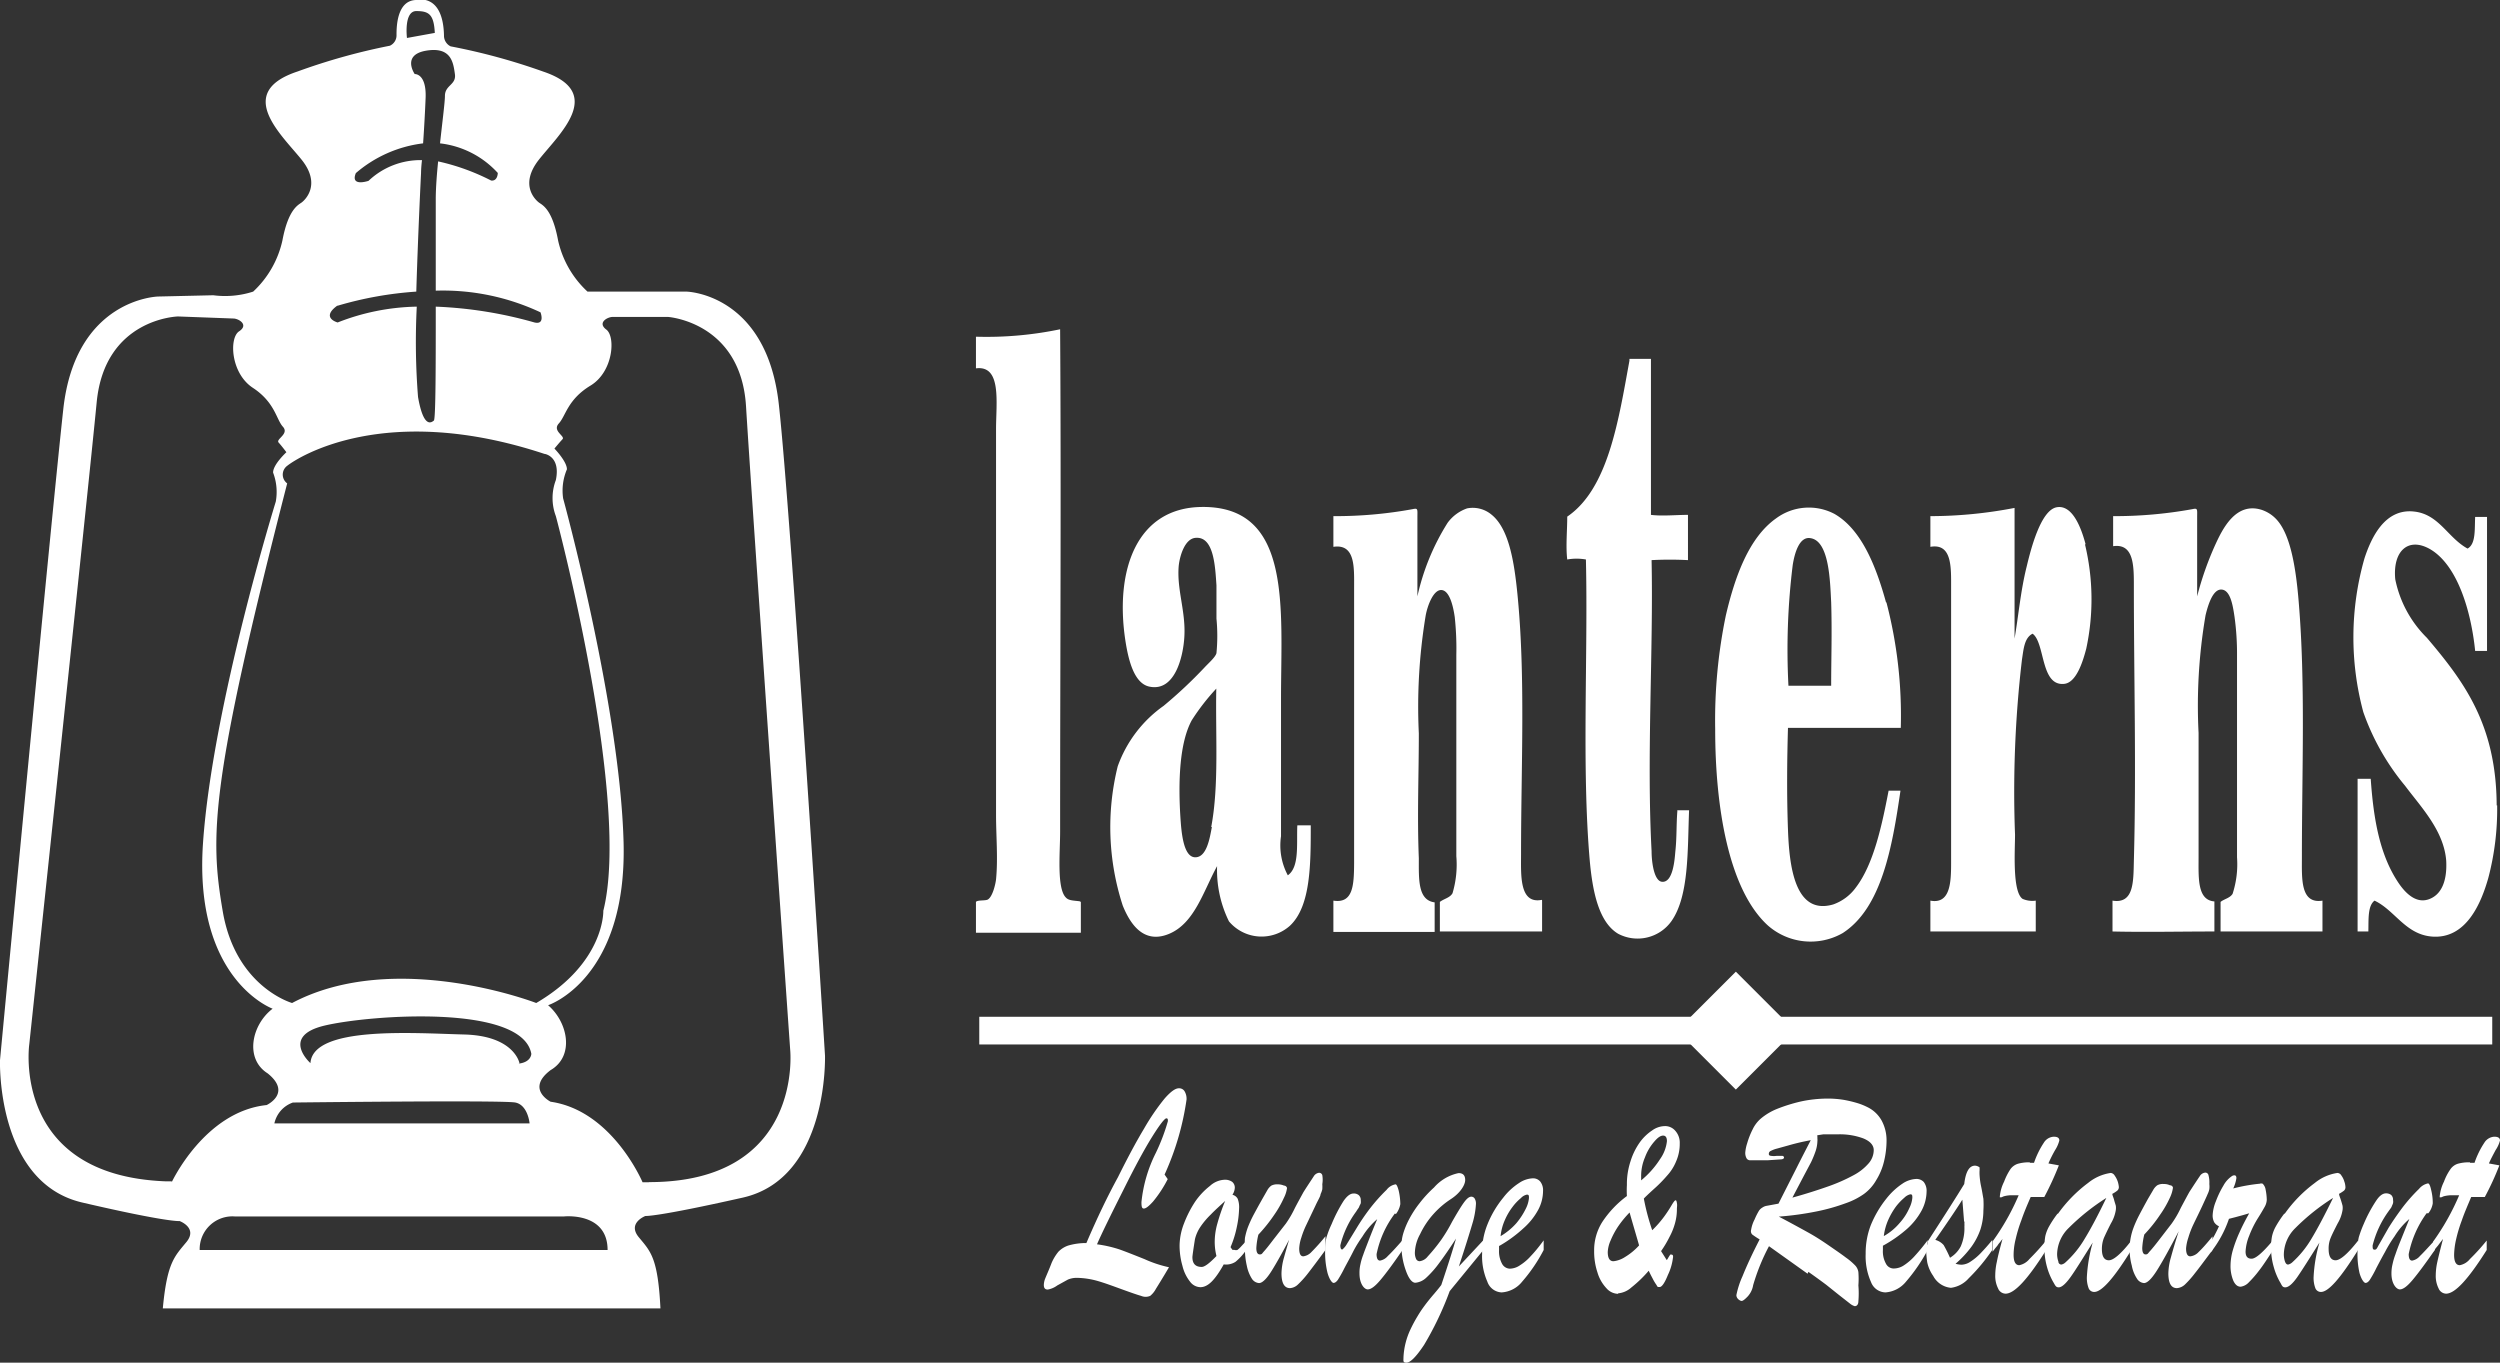 <svg xmlns="http://www.w3.org/2000/svg" viewBox="0 0 158 86.12"><rect x="0" y="0" width="158" height="86.12" fill="#333333" stroke="none"/><defs><style>.cls-1{fill:#fff;}</style></defs><title>Asset 3</title><g id="Layer_2" data-name="Layer 2"><g id="Layer_2-2" data-name="Layer 2"><path class="cls-1" d="M52.14,66.71S50,32.54,49.22,25.54s-5.83-7.11-5.83-7.11H37.13a6.25,6.25,0,0,1-1.86-3.24c-.37-2-1-2.23-1.21-2.39s-1.26-1.11,0-2.71,4.24-4.24.26-5.57a39.2,39.2,0,0,0-5.84-1.59.75.75,0,0,1-.42-.69C28-.47,26.33,0,26.33,0c-1.24,0-1.27,1.67-1.27,2.2a.72.72,0,0,1-.42.69A39.2,39.2,0,0,0,18.8,4.52c-4,1.33-1,4,.26,5.57s.22,2.55,0,2.71-.84.43-1.21,2.39A6.25,6.25,0,0,1,16,18.43a5.78,5.78,0,0,1-2.52.23L10,18.74s-5.23.11-6,7.12S0,67,0,67s-.26,7.73,5.2,9,6.15,1.17,6.15,1.17,1.17.43.43,1.33-1.22,1.28-1.49,4.19H41.74c-.16-3.23-.63-3.6-1.37-4.5s.42-1.34.42-1.34.69.07,6.15-1.16,5.2-9,5.2-9M26.31.7c.8,0,1.11.21,1.17,1.38l-1.76.32S25.51.7,26.31.7m-5,18.63a22.9,22.9,0,0,1,5-.9c.11-3.7.3-7.49.3-7.49s0-.33.06-.82a4.77,4.77,0,0,0-3.38,1.31s-1.17.4-.8-.49a8,8,0,0,1,4.25-1.88c.07-1,.13-2.14.16-2.9.05-1.53-.69-1.48-.69-1.48s-.85-1.22.74-1.48,1.7.79,1.8,1.48-.63.69-.63,1.38c0,.38-.16,1.61-.31,3a5.84,5.84,0,0,1,3.65,1.87s0,.53-.42.48a13.84,13.84,0,0,0-3.35-1.21c-.08.79-.14,1.58-.15,2.27,0,.91,0,3.33,0,5.9a14.49,14.49,0,0,1,6.62,1.37s.31.8-.38.64a26.45,26.45,0,0,0-6.24-1c0,3.56,0,7.11-.12,7.2s-.64.58-1-1.49a44,44,0,0,1-.08-5.71,14.3,14.3,0,0,0-5,1s-1.11-.29,0-1.08m13.1,9.39s1,.16.69,1.65a3.22,3.22,0,0,0,0,2.28c.27,1,4.72,18.09,3,24.94,0,0,.11,3.28-4.24,5.83,0,0-8.91-3.45-15.43,0,0,0-3.56-1-4.38-5.78s-.82-8,4.07-27.06a.69.69,0,0,1,0-1.11c.68-.54,6.19-4.09,16.27-.75m-1.59,38.5s-.32-1.73-3.5-1.81-9.55-.56-9.71,1.81c0,0-1.91-1.7.88-2.37S33,63.42,33.58,66.6c0,0,0,.53-.8.62M33.47,71H17.34a1.81,1.81,0,0,1,1.17-1.32s13.26-.16,14.06,0,.9,1.32.9,1.32M10.86,74.66l-.4,0C.68,74.28,1.85,66,1.85,66S5.6,30.75,6.11,25.43,11.25,20,11.25,20l3.5.13c.32,0,1,.39.36.81s-.53,2.65.87,3.57,1.48,2,1.9,2.46-.47.78-.27,1,.49.61.49.61-.85.78-.84,1.29a3.44,3.44,0,0,1,.17,1.83s-4,12.92-4.6,21.58,4.4,10.47,4.4,10.47c-1.32,1-1.79,3.16-.31,4.09,1.55,1.25-.07,2-.07,2-3.92.41-6,4.88-6,4.88M12.62,79a2.07,2.07,0,0,1,2.23-2.12H35.64S38.4,76.58,38.4,79ZM41,74.72h-.39s-1.91-4.53-5.81-5.09c0,0-1.59-.8,0-2,1.51-.88,1.11-3-.16-4.1,0,0,5-1.63,4.77-10.3s-3.82-21.73-3.82-21.73a3.44,3.44,0,0,1,.24-1.84c0-.5-.79-1.31-.79-1.31s.32-.39.51-.59-.67-.52-.23-1,.55-1.51,2-2.39,1.59-3.1,1-3.54.08-.8.4-.8h3.5s4.61.32,4.93,5.66,2.79,40.66,2.79,40.66.87,8.36-8.92,8.36"/><path class="cls-1" d="M119.22,38.06a28.34,28.34,0,0,1,.91,7.94H113c-.06,2.09-.08,4.27,0,6.44s.39,5.44,2.86,4.72a3,3,0,0,0,1.43-1.07c1.14-1.49,1.66-4,2.07-6.12h.75c-.52,3.57-1.19,7.41-3.65,9a4.09,4.09,0,0,1-4.73-.48c-2.49-2.27-3.33-7.51-3.33-12.39a32.67,32.67,0,0,1,.67-7.19c.58-2.49,1.47-4.94,3.18-6.15a3.48,3.48,0,0,1,3.69-.28c1.74,1,2.65,3.39,3.26,5.6M113,43.34h2.73c0-1.67.06-3.38,0-5.28-.07-1.34-.12-3.89-1.32-4.05-.71-.11-1,1-1.11,1.7a43.52,43.52,0,0,0-.27,7.63"/><path class="cls-1" d="M82,52.16h.84c0,2.46,0,5.12-1.32,6.35a2.69,2.69,0,0,1-3.85-.28,7.34,7.34,0,0,1-.75-3.49c-.87,1.59-1.43,3.63-3.06,4.29s-2.46-.71-2.9-1.79a16,16,0,0,1-.32-8.81,7.93,7.93,0,0,1,2.9-3.82,28.69,28.69,0,0,0,2.58-2.42c.26-.28.69-.65.76-.91a11.41,11.41,0,0,0,0-2.19c0-.72,0-1.46,0-2.1-.08-1.17-.16-3.05-1.27-3-.74,0-1.07,1.21-1.12,1.83-.11,1.5.46,2.84.36,4.44-.07,1.21-.58,3.45-2.18,3.14-1-.18-1.36-1.7-1.55-2.94-.67-4.46.73-8.38,4.84-8.42,5.72-.06,5,6.4,5,12.12v8.69a4,4,0,0,0,.43,2.47c.74-.52.55-1.95.6-3.14m-5.44.08c.5-2.63.26-5.81.32-8.74a0,0,0,0,0,0,0,13.92,13.92,0,0,0-1.55,2c-.78,1.43-.86,3.88-.72,6.11.06.9.17,2.52.92,2.55s.94-1.24,1.07-1.91"/><path class="cls-1" d="M68.31,57v1.95H61.68V57c.1-.13.59-.06.75-.15.31-.18.49-1,.52-1.27.13-1.33,0-2.74,0-4.1V27.13c0-1.68.37-4.06-1.27-3.85v-2A22.73,22.73,0,0,0,67,20.81H67c.07,10.23,0,21.19,0,31.75,0,1.32-.22,3.57.36,4.16.18.2.47.19.87.24"/><path class="cls-1" d="M106,51.21h.75c-.1,2.55,0,5.41-1.11,7a2.63,2.63,0,0,1-3.38.8c-1.21-.73-1.61-2.63-1.79-4.65-.51-5.89-.1-12.92-.24-19a3.34,3.34,0,0,0-1.18,0c-.1-.82,0-1.82,0-2.71,2.59-1.76,3.24-6.08,3.93-9.85,0-.05,0-.11,0-.12h1.36v9.86c.7.09,1.57,0,2.34,0V35.4a21.77,21.77,0,0,0-2.3,0c.12,5.71-.32,12.39,0,18.39,0,.71.16,1.91.67,1.94.69.05.79-1.43.83-1.9.1-.9.06-1.74.13-2.58"/><path class="cls-1" d="M131.77,34.4a14.83,14.83,0,0,1,.08,6.6c-.23.88-.64,2.14-1.39,2.22-1.51.16-1.2-2.59-2-3.17-.53.26-.57,1-.67,1.62a71.48,71.48,0,0,0-.44,11.08c0,1-.18,3.61.48,4.06a1.55,1.55,0,0,0,.83.11c0,.66,0,1.53,0,1.95H122V56.92c1.23.23,1.31-1.08,1.31-2.34V40c0-.87,0-1.93,0-2.9,0-1.25.06-2.78-1.31-2.54V32.62a28.06,28.06,0,0,0,5.32-.52v8.26c.25-1.45.38-3,.76-4.53.24-1,.87-3.58,1.9-3.77s1.58,1.4,1.83,2.34"/><path class="cls-1" d="M146.78,56.92v1.95h-6.44V57c.24-.19.59-.24.76-.51a6.06,6.06,0,0,0,.28-2.31V41.39a17,17,0,0,0-.16-2.42c-.11-.75-.27-1.69-.83-1.71s-.86,1.05-1,1.63a33.88,33.88,0,0,0-.44,7.43v7.87c0,1.29-.09,2.7,1,2.78v1.9c-2.14,0-4.37.05-6.44,0V56.92c1.35.22,1.32-1.18,1.35-2.5.16-5.75,0-11.64,0-17.39,0-1.28,0-2.7-1.31-2.51v-1.9a27.44,27.44,0,0,0,5-.44c.36-.08.31,0,.31.51,0,1.54,0,3.61,0,5A19.86,19.86,0,0,1,140,34.44c.46-1,1.29-2.73,2.93-2.22a2.25,2.25,0,0,1,1,.67c.86,1,1.18,3.1,1.35,5.17.43,5.18.2,10.55.2,16.09,0,1.37-.11,3,1.31,2.77"/><path class="cls-1" d="M157.82,50.89a17,17,0,0,1-.56,4.6c-.44,1.55-1.38,3.88-3.57,3.7-1.67-.14-2.33-1.66-3.62-2.27-.44.34-.37,1.19-.39,1.95H149V49.22h.83c.18,2.62.59,4.88,1.79,6.63.34.49,1,1.26,1.83,1s1.22-1.14,1.15-2.46C154.45,52.49,153,51,152,49.66A15.08,15.08,0,0,1,149.36,45a18.15,18.15,0,0,1,.08-9.73c.42-1.27,1.27-3.15,3.13-2.94,1.58.17,2.12,1.65,3.38,2.34.53-.29.44-1.2.48-2h.75v8.47h-.75c-.26-2.57-1.14-5.45-2.86-6.44-1.36-.77-2.36.11-2.19,1.91a7.19,7.19,0,0,0,2,3.7c2.35,2.77,4.39,5.49,4.41,10.6"/><path class="cls-1" d="M97.46,56.92v1.95H91V57c.26-.2.64-.26.8-.55a6.36,6.36,0,0,0,.24-2.34V41.39A18.65,18.65,0,0,0,91.94,39c-.1-.7-.33-1.68-.84-1.71s-.89,1-1,1.63a35.28,35.28,0,0,0-.43,7.43c0,2.67-.11,5.18,0,7.9,0,1.32-.07,2.64,1,2.78v1.87h-6.4V56.92c1.26.2,1.3-1,1.31-2.38,0-4.81,0-9.68,0-14.49,0-.88,0-1.94,0-2.91,0-1.26.09-2.79-1.31-2.58V32.62a27.07,27.07,0,0,0,5-.44c.36-.08.31,0,.31.51,0,1.54,0,3.61,0,5a14.62,14.62,0,0,1,1.91-4.65,2.57,2.57,0,0,1,1.23-.91,1.85,1.85,0,0,1,1.55.4c1.1.89,1.43,3,1.63,5,.52,5.23.23,10.8.23,16.45,0,1.32-.12,3.18,1.32,2.89"/><path class="cls-1" d="M114.24,80.5l-2.44-1.74a12.93,12.93,0,0,0-1,2.46,1.39,1.39,0,0,1-.34.71c-.18.19-.31.29-.39.29s-.33-.13-.33-.37a5.44,5.44,0,0,1,.39-1.2c.26-.65.62-1.43,1.08-2.32a5.25,5.25,0,0,1-.47-.31.3.3,0,0,1-.07-.29,2.14,2.14,0,0,1,.22-.66,4.29,4.29,0,0,1,.27-.54.63.63,0,0,1,.22-.21.66.66,0,0,1,.26-.11l.76-.14,1.11-2.19c.39-.78.71-1.39.93-1.82a14.17,14.17,0,0,0-1.41.33l-.72.2a1.79,1.79,0,0,0-.4.15.19.19,0,0,0-.12.17c0,.07,0,.12.14.14a1.23,1.23,0,0,0,.36,0l.34,0c.08,0,.12.06.12.11s-.06.1-.16.11l-.89.06-.69,0-.4,0a.26.26,0,0,1-.23-.13.72.72,0,0,1-.08-.35,2.58,2.58,0,0,1,.12-.59,5,5,0,0,1,.35-.89,2.07,2.07,0,0,1,.52-.68,3.79,3.79,0,0,1,1-.6,10.32,10.32,0,0,1,1.54-.48,8.16,8.16,0,0,1,1.69-.18,6.27,6.27,0,0,1,1,.08,7.63,7.63,0,0,1,.88.21,4,4,0,0,1,.62.25,2.05,2.05,0,0,1,.9.85,2.62,2.62,0,0,1,.31,1.27,5.66,5.66,0,0,1-.16,1.31,4,4,0,0,1-.49,1.18,2.78,2.78,0,0,1-.78.88,4.56,4.56,0,0,1-1.14.58,12.34,12.34,0,0,1-1.84.52,19.34,19.34,0,0,1-2.4.33c.65.34,1.27.68,1.85,1s1.06.65,1.45.92.71.49.93.66a4,4,0,0,1,.61.52.78.78,0,0,1,.19.41,5.7,5.7,0,0,1,0,.84,6,6,0,0,1,0,1c0,.22-.11.31-.23.31a.86.86,0,0,1-.31-.17l-.69-.54-.8-.64c-.24-.18-.62-.46-1.13-.82m.57-8.53v.12a.71.71,0,0,1,0,.16,2.19,2.19,0,0,1-.11.61,6.65,6.65,0,0,1-.29.71l-.53,1-.65,1.24c.9-.25,1.67-.5,2.32-.73a10.93,10.93,0,0,0,1.57-.7,3.29,3.29,0,0,0,.94-.75,1.29,1.29,0,0,0,.31-.82c0-.31-.22-.56-.65-.74a4.28,4.28,0,0,0-1.61-.26h-.41l-.52,0-.38.06"/><path class="cls-1" d="M119,78.73V79a1.59,1.59,0,0,0,.19.86.55.55,0,0,0,.49.31,1.19,1.19,0,0,0,.66-.21,3.47,3.47,0,0,0,.67-.58,12.51,12.51,0,0,0,.82-1V79a11,11,0,0,1-1.37,2,1.84,1.84,0,0,1-1.3.68,1,1,0,0,1-.91-.65,4,4,0,0,1-.34-1.79,4.93,4.93,0,0,1,.32-1.8,6.76,6.76,0,0,1,1-1.7,4.4,4.4,0,0,1,1-.93,1.68,1.68,0,0,1,.86-.3.63.63,0,0,1,.49.19.91.91,0,0,1,.18.61,2.64,2.64,0,0,1-.31,1.19,4.34,4.34,0,0,1-.93,1.17A8.42,8.42,0,0,1,119,78.73m.06-.61a3.66,3.66,0,0,0,1-.83,3.49,3.49,0,0,0,.61-.94,1.79,1.79,0,0,0,.19-.65c0-.15,0-.22-.13-.22a.8.8,0,0,0-.38.22,3.62,3.62,0,0,0-.53.56,4.65,4.65,0,0,0-.48.83,3.63,3.63,0,0,0-.28,1"/><path class="cls-1" d="M121.85,78.66v-.23c1.11-1.71,1.87-2.91,2.29-3.6.09-.78.32-1.16.68-1.16a.5.5,0,0,1,.29.11l0,.18a2.45,2.45,0,0,0,0,.32,4.56,4.56,0,0,0,.09.67c.07.32.11.6.15.81a5.66,5.66,0,0,1,0,.75,4,4,0,0,1-.19,1.2,4.22,4.22,0,0,1-.57,1.09,6.47,6.47,0,0,1-1,1.07,1.62,1.62,0,0,0,.37.06,1.07,1.07,0,0,0,.57-.19,3.61,3.61,0,0,0,.63-.52c.21-.22.47-.5.75-.85V79a11.76,11.76,0,0,1-1.49,1.79,1.8,1.8,0,0,1-1.12.6,1.41,1.41,0,0,1-1.12-.75,2.34,2.34,0,0,1-.38-.87,6.7,6.7,0,0,1-.07-1.12m2.4-1.45-.11-1.38c-.27.44-.84,1.29-1.71,2.54a1.08,1.08,0,0,1,.53.33,8.11,8.11,0,0,1,.4.8,1.82,1.82,0,0,0,.68-.72,2.84,2.84,0,0,0,.23-1.25.91.91,0,0,0,0-.17.76.76,0,0,0,0-.15"/><path class="cls-1" d="M128.27,73.49h.28a5.51,5.51,0,0,1,.62-1.27.78.78,0,0,1,.63-.38c.24,0,.35.08.35.24a2.09,2.09,0,0,1-.27.61,8.1,8.1,0,0,0-.42.84l.39.07.27.05a19.11,19.11,0,0,1-.92,2l-.31,0-.25,0-.3,0c-.24.55-.43,1-.59,1.47a9.13,9.13,0,0,0-.36,1.19,4.19,4.19,0,0,0-.13,1c0,.43.12.65.36.65a1.11,1.11,0,0,0,.64-.39,14.86,14.86,0,0,0,1.06-1.17V79c-1.16,1.84-2,2.76-2.57,2.76a.52.52,0,0,1-.47-.33,1.76,1.76,0,0,1-.18-.85,4,4,0,0,1,.1-.83c.06-.32.18-.81.36-1.45l-.17.22a1.3,1.3,0,0,0-.15.2l-.15.18-.16.21v-.65a15,15,0,0,0,1.65-2.92l-.19,0h-.19a1.89,1.89,0,0,0-.57.07l-.14.06-.1,0s0,0,0-.06a2.6,2.6,0,0,1,.27-.93,3.77,3.77,0,0,1,.4-.79.93.93,0,0,1,.47-.34,2.57,2.57,0,0,1,.77-.09"/><path class="cls-1" d="M130.07,76.7a8.77,8.77,0,0,1,1.9-1.94,2.93,2.93,0,0,1,1.43-.63.33.33,0,0,1,.25.17,1.43,1.43,0,0,1,.19.37,1.63,1.63,0,0,1,.07.33.29.29,0,0,1-.1.25,1.86,1.86,0,0,1-.31.2c0,.1.07.22.11.38s.09.29.11.38a.92.92,0,0,1,0,.26,2.37,2.37,0,0,1-.31.85c-.21.41-.35.71-.44.91a1.89,1.89,0,0,0-.13.72c0,.46.15.7.44.7s.78-.41,1.42-1.24V79c-1.09,1.77-1.87,2.65-2.34,2.65a.37.37,0,0,1-.36-.24,1.85,1.85,0,0,1-.11-.71,9.79,9.79,0,0,1,.37-2.17c-.63,1-1.09,1.75-1.4,2.18s-.56.65-.75.65-.22-.13-.36-.36a4.15,4.15,0,0,1-.38-.93,4.32,4.32,0,0,1-.16-1.19,4,4,0,0,1,.05-.74,2.29,2.29,0,0,1,.23-.61,6.94,6.94,0,0,1,.54-.82m3.09-1a13.88,13.88,0,0,0-2.39,1.91,2.38,2.38,0,0,0-.72,1.61,1.41,1.41,0,0,0,.08.5c0,.13.11.19.19.19a.52.52,0,0,0,.25-.13,6.31,6.31,0,0,0,1.24-1.53q.57-.93,1.35-2.55"/><path class="cls-1" d="M137.73,77.75c-.63,1.21-1.11,2.07-1.43,2.57s-.59.77-.8.77a.58.58,0,0,1-.45-.29,2.25,2.25,0,0,1-.32-.81,3.91,3.91,0,0,1,.12-2.43,7.4,7.4,0,0,1,.36-.79q.22-.42.54-1l.33-.56a.9.9,0,0,1,.26-.3.72.72,0,0,1,.41-.08.85.85,0,0,1,.39.08c.13,0,.19.1.19.16a2.14,2.14,0,0,1-.19.62,6.56,6.56,0,0,1-.62,1.08,9.16,9.16,0,0,1-1,1.25,4.51,4.51,0,0,0-.13.85c0,.27.07.41.21.41s.15-.07.27-.2.32-.37.61-.75l.77-1a6.27,6.27,0,0,0,.58-1c.23-.43.4-.75.54-1q.48-.74.66-1a.45.45,0,0,1,.33-.22.2.2,0,0,1,.21.14,1.73,1.73,0,0,1,.06.58,1.39,1.39,0,0,1,0,.32,1.21,1.21,0,0,1-.11.32c-.05.13-.16.36-.32.71s-.36.75-.59,1.23a5.6,5.6,0,0,0-.31.82,2.73,2.73,0,0,0-.14.67c0,.34.09.5.27.5a.83.83,0,0,0,.51-.26c.19-.18.49-.5.89-1V79c-.5.67-.87,1.17-1.12,1.48a6.1,6.1,0,0,1-.62.7.83.83,0,0,1-.51.23c-.36,0-.54-.31-.54-.94a3.92,3.92,0,0,1,.16-1c.11-.4.28-1,.53-1.76"/><path class="cls-1" d="M139.71,79.12V78.5a9.34,9.34,0,0,0,.53-1,.69.69,0,0,1-.3-.25.9.9,0,0,1-.1-.46,2.65,2.65,0,0,1,.2-.86,5.83,5.83,0,0,1,.48-1,1.69,1.69,0,0,1,.51-.58.29.29,0,0,1,.18-.07c.09,0,.13.06.13.18a2.31,2.31,0,0,1-.2.65,10.94,10.94,0,0,1,1.68-.3.26.26,0,0,1,.18,0,.67.67,0,0,1,.19.39,3.47,3.47,0,0,1,.07.63,1,1,0,0,1-.12.42c-.09.16-.22.39-.41.69a6.28,6.28,0,0,0-.58,1.16,3,3,0,0,0-.23,1c0,.3.12.45.38.45s.71-.39,1.36-1.17V79c-.35.54-.65,1-.88,1.29a6.75,6.75,0,0,1-.65.75.87.87,0,0,1-.52.28c-.19,0-.34-.12-.46-.37a2.42,2.42,0,0,1-.18-1,3.68,3.68,0,0,1,.14-.92,8.41,8.41,0,0,1,.42-1.13c.18-.41.39-.81.62-1.22l-.41.12-.48.13-.39.1a7.11,7.11,0,0,1-1.16,2.13"/><path class="cls-1" d="M144.4,76.7a8.56,8.56,0,0,1,1.9-1.94,2.93,2.93,0,0,1,1.43-.63.31.31,0,0,1,.25.17,1.16,1.16,0,0,1,.18.37,1.13,1.13,0,0,1,.07.33.29.29,0,0,1-.09.25,2.43,2.43,0,0,1-.31.2c0,.1.06.22.11.38s.09.29.11.38a.92.92,0,0,1,0,.26,2.37,2.37,0,0,1-.31.85c-.21.41-.36.71-.44.91a1.72,1.72,0,0,0-.13.72c0,.46.15.7.44.7s.77-.41,1.42-1.24V79c-1.1,1.77-1.87,2.65-2.34,2.65a.37.37,0,0,1-.36-.24,1.85,1.85,0,0,1-.11-.71,9.23,9.23,0,0,1,.37-2.17c-.63,1-1.1,1.75-1.4,2.18s-.56.65-.76.65-.21-.13-.35-.36a4.15,4.15,0,0,1-.38-.93,4.33,4.33,0,0,1-.17-1.19,3.88,3.88,0,0,1,.06-.74,2.29,2.29,0,0,1,.23-.61,6.94,6.94,0,0,1,.54-.82m3.09-1a13.49,13.49,0,0,0-2.39,1.91,2.38,2.38,0,0,0-.72,1.61,1.43,1.43,0,0,0,.07.5c.05.13.11.19.2.19a.57.57,0,0,0,.25-.13,6.31,6.31,0,0,0,1.24-1.53q.56-.93,1.35-2.55"/><path class="cls-1" d="M153.36,76.68a6.52,6.52,0,0,0-1.13,2.58c0,.27.07.41.22.41a.84.84,0,0,0,.49-.29c.2-.19.52-.54.94-1V79c-.61.88-1.08,1.51-1.41,1.9s-.59.59-.8.59-.53-.34-.53-1a2.46,2.46,0,0,1,.07-.6,4.12,4.12,0,0,1,.18-.61c.07-.21.18-.51.34-.9l.54-1.34a4.67,4.67,0,0,0-.93,1.09,8.45,8.45,0,0,0-.61,1c-.17.3-.35.64-.54,1a7.13,7.13,0,0,1-.42.76c-.09.13-.18.19-.27.19s-.26-.21-.38-.63A5.4,5.4,0,0,1,149,79a3,3,0,0,1,.08-.82,7.45,7.45,0,0,1,.31-.83,9,9,0,0,1,.78-1.46c.21-.32.42-.47.62-.47a.52.52,0,0,1,.33.1.41.41,0,0,1,.12.32.51.51,0,0,1,0,.2,1.08,1.08,0,0,1-.08.19c0,.06-.1.17-.21.33a6.26,6.26,0,0,0-1,2.15c0,.18,0,.27.13.27s.15-.12.3-.37l.57-1q.36-.58.84-1.23a10.41,10.41,0,0,1,1.09-1.24,1,1,0,0,1,.57-.35c.07,0,.14.14.2.42a3.33,3.33,0,0,1,.1.84,1.31,1.31,0,0,1-.28.63"/><path class="cls-1" d="M156.11,73.49h.28a5.51,5.51,0,0,1,.62-1.27.79.79,0,0,1,.63-.38q.36,0,.36.24a2,2,0,0,1-.28.61c-.18.34-.33.62-.42.84l.39.07.27.05a17.32,17.32,0,0,1-.92,2l-.31,0-.25,0-.3,0c-.23.55-.43,1-.59,1.47a9.13,9.13,0,0,0-.36,1.19,4.75,4.75,0,0,0-.13,1c0,.43.12.65.36.65a1.08,1.08,0,0,0,.64-.39,13.1,13.1,0,0,0,1.06-1.17V79c-1.16,1.84-2,2.76-2.57,2.76a.53.53,0,0,1-.47-.33,1.76,1.76,0,0,1-.18-.85,4,4,0,0,1,.1-.83c.07-.32.19-.81.36-1.45l-.17.22-.15.2-.15.18-.15.21v-.65a15.06,15.06,0,0,0,1.64-2.92l-.18,0H155a2,2,0,0,0-.57.07l-.14.06-.1,0s0,0,0-.06a2.6,2.6,0,0,1,.27-.93,3.3,3.3,0,0,1,.41-.79.9.9,0,0,1,.46-.34,2.57,2.57,0,0,1,.77-.09"/><rect class="cls-1" x="61.89" y="64.26" width="95.62" height="1.75"/><rect class="cls-1" x="107.07" y="62.5" width="5.27" height="5.27" transform="translate(-13.93 96.63) rotate(-44.99)"/><path class="cls-1" d="M73.6,74.23l.2.29a7.62,7.62,0,0,1-.92,1.41c-.27.3-.46.45-.59.45s-.15-.14-.15-.41a8.9,8.9,0,0,1,.91-3.11,12.47,12.47,0,0,0,.76-2c0-.12,0-.18-.1-.18s-.42.4-.91,1.19S71.72,73.75,71,75.2c-.81,1.61-1.37,2.75-1.67,3.44a7.87,7.87,0,0,1,1.41.32c.37.13.9.34,1.6.62a7.58,7.58,0,0,0,1.54.51c-.4.68-.68,1.13-.83,1.37a1.4,1.4,0,0,1-.36.44.72.72,0,0,1-.57,0c-.25-.07-.65-.21-1.2-.41s-1.06-.39-1.54-.53a5.1,5.1,0,0,0-1.31-.2,1.43,1.43,0,0,0-.58.11l-.67.37a1.43,1.43,0,0,1-.6.26c-.17,0-.25-.09-.25-.29a1.18,1.18,0,0,1,.08-.39c.14-.34.28-.65.41-1a3,3,0,0,1,.43-.71,1.54,1.54,0,0,1,.65-.4,4.09,4.09,0,0,1,1.12-.15q1-2.34,2-4.17c.6-1.21,1.15-2.24,1.65-3.07a14,14,0,0,1,1.3-1.9c.38-.43.67-.64.89-.64a.4.4,0,0,1,.36.18.93.93,0,0,1,.13.53,17.31,17.31,0,0,1-1.36,4.68"/><path class="cls-1" d="M78.76,78.38V79a3.54,3.54,0,0,1-.68.75,1.11,1.11,0,0,1-.74.16c-.56,1-1,1.44-1.48,1.44a.84.84,0,0,1-.65-.35,2.56,2.56,0,0,1-.48-1,4.62,4.62,0,0,1-.18-1.34,4,4,0,0,1,.28-1.34,7.08,7.08,0,0,1,.7-1.37,4.44,4.44,0,0,1,.94-1,1.46,1.46,0,0,1,.92-.39.78.78,0,0,1,.48.13.47.47,0,0,1,.17.38.89.89,0,0,1-.15.44.51.51,0,0,1,.33.25,1.48,1.48,0,0,1,.09.63,6.23,6.23,0,0,1-.14,1.14,6.47,6.47,0,0,1-.4,1.29l.12.17H78A.37.37,0,0,0,78.2,79a1.54,1.54,0,0,0,.19-.17l.37-.4M77.43,75.9c-.35.32-.66.6-.91.86a5,5,0,0,0-.65.77,2.4,2.4,0,0,0-.35.79c-.11.7-.16,1.07-.16,1.13,0,.42.2.62.59.62q.27,0,.93-.69a3.74,3.74,0,0,1-.11-.85,4.26,4.26,0,0,1,.17-1.21,12.15,12.15,0,0,1,.49-1.42"/><path class="cls-1" d="M81.78,77.76c-.62,1.21-1.1,2.06-1.42,2.57s-.59.76-.79.76a.59.59,0,0,1-.46-.29,2.39,2.39,0,0,1-.31-.8,4.7,4.7,0,0,1-.12-1.08,4.5,4.5,0,0,1,0-.68,4.13,4.13,0,0,1,.18-.66,7.59,7.59,0,0,1,.36-.79c.15-.28.33-.61.55-1l.32-.56a.9.9,0,0,1,.26-.3.82.82,0,0,1,.41-.08,1,1,0,0,1,.39.08c.12,0,.19.11.19.16a2,2,0,0,1-.2.62,6.7,6.7,0,0,1-.61,1.07,10,10,0,0,1-1,1.25,4.51,4.51,0,0,0-.13.85c0,.27.08.4.22.4s.14-.06.26-.19.32-.38.6-.75l.78-1a6.59,6.59,0,0,0,.58-1c.22-.42.4-.74.54-1,.31-.49.53-.81.65-1a.46.46,0,0,1,.33-.22.21.21,0,0,1,.21.15,1.79,1.79,0,0,1,0,.57,2.58,2.58,0,0,1,0,.32,1.47,1.47,0,0,1-.11.31c0,.13-.16.37-.32.72l-.58,1.22a5.6,5.6,0,0,0-.32.82,2.52,2.52,0,0,0-.13.67c0,.33.08.5.26.5a.85.85,0,0,0,.51-.27,12,12,0,0,0,.89-1V79c-.5.68-.87,1.17-1.11,1.48a6,6,0,0,1-.63.7.8.8,0,0,1-.5.23c-.36,0-.54-.32-.54-.94a3.92,3.92,0,0,1,.16-1c.11-.4.28-1,.52-1.75"/><path class="cls-1" d="M88.16,76.69A6.34,6.34,0,0,0,87,79.26c0,.27.07.41.22.41a.84.84,0,0,0,.49-.29q.3-.28.93-1V79c-.6.88-1.07,1.51-1.4,1.9s-.59.59-.8.59-.52-.34-.52-1a2.32,2.32,0,0,1,.06-.59,3.8,3.8,0,0,1,.18-.61c.07-.21.19-.51.34-.9s.33-.84.54-1.34a4.67,4.67,0,0,0-.93,1.09c-.24.34-.44.66-.61,1s-.34.64-.53,1a7.8,7.8,0,0,1-.42.75c-.09.12-.18.19-.27.19s-.26-.21-.38-.63A5.3,5.3,0,0,1,83.75,79a3,3,0,0,1,.09-.82,6.18,6.18,0,0,1,.32-.82,9.45,9.45,0,0,1,.76-1.47c.22-.31.42-.46.62-.46a.48.48,0,0,1,.33.1.41.41,0,0,1,.13.32.79.79,0,0,1,0,.2,1.5,1.5,0,0,1-.09.18c0,.07-.1.17-.2.34a6,6,0,0,0-1,2.13q0,.27.12.27s.16-.11.3-.36l.58-.95a14,14,0,0,1,.83-1.23,11.18,11.18,0,0,1,1.09-1.23.91.91,0,0,1,.57-.35c.06,0,.13.14.2.41a4,4,0,0,1,.1.84,1.42,1.42,0,0,1-.28.63"/><path class="cls-1" d="M93.75,79,91.62,81.6A20.16,20.16,0,0,1,90,85c-.5.75-.87,1.12-1.11,1.12s-.19-.11-.19-.34A4.63,4.63,0,0,1,89.15,84a8.83,8.83,0,0,1,.43-.8,7.49,7.49,0,0,1,.46-.69c.14-.19.33-.43.57-.71s.4-.48.48-.59c.43-1.28.74-2.26.93-2.93-.4.62-.76,1.14-1.06,1.54a6.24,6.24,0,0,1-.82.93,1.15,1.15,0,0,1-.69.32c-.21,0-.42-.26-.6-.77a4.68,4.68,0,0,1-.28-1.57,2.81,2.81,0,0,1,.12-.79,5,5,0,0,1,.37-.89,6.5,6.5,0,0,1,.65-1,7.54,7.54,0,0,1,.92-1,2.83,2.83,0,0,1,1.55-.91c.28,0,.42.14.42.44s-.3.81-.9,1.2a5.51,5.51,0,0,0-1.08.92A5.26,5.26,0,0,0,89.75,78a2.57,2.57,0,0,0-.33,1.16.93.93,0,0,0,.08.41.25.25,0,0,0,.22.14.77.77,0,0,0,.51-.3,10.77,10.77,0,0,0,.86-1.06,10.18,10.18,0,0,0,.68-1.13c.29-.51.53-.91.72-1.18s.35-.41.5-.41a.25.25,0,0,1,.21.12.61.61,0,0,1,.08.34,5.29,5.29,0,0,1-.23,1.26c-.16.54-.44,1.45-.85,2.69l1.55-1.66Z"/><path class="cls-1" d="M94.74,78.74V79a1.65,1.65,0,0,0,.19.87.58.58,0,0,0,.48.31,1.16,1.16,0,0,0,.66-.22,3.13,3.13,0,0,0,.67-.57c.23-.24.5-.56.82-1V79a10.18,10.18,0,0,1-1.36,2,1.8,1.8,0,0,1-1.3.68A1,1,0,0,1,94,81a4,4,0,0,1-.33-1.78A4.64,4.64,0,0,1,94,77.4a6.43,6.43,0,0,1,1-1.7,4,4,0,0,1,1-.93,1.68,1.68,0,0,1,.86-.3.59.59,0,0,1,.48.2.88.88,0,0,1,.18.6,2.55,2.55,0,0,1-.3,1.18,4.23,4.23,0,0,1-.93,1.17,8.42,8.42,0,0,1-1.53,1.12m.07-.61a4.16,4.16,0,0,0,1-.82,4.51,4.51,0,0,0,.61-.94,1.85,1.85,0,0,0,.19-.65c0-.15,0-.22-.13-.22a.72.72,0,0,0-.38.22,3.2,3.2,0,0,0-.53.56,4,4,0,0,0-.48.82,3.32,3.32,0,0,0-.27,1"/><path class="cls-1" d="M102.27,81.77a1,1,0,0,1-.74-.35,2.47,2.47,0,0,1-.57-1,4.19,4.19,0,0,1-.21-1.37,3.33,3.33,0,0,1,.52-1.83,6.51,6.51,0,0,1,1.55-1.63,6.25,6.25,0,0,1,0-.7,4.58,4.58,0,0,1,.23-1.5,4.2,4.2,0,0,1,.59-1.2,3.05,3.05,0,0,1,.78-.75,1.41,1.41,0,0,1,.78-.27.84.84,0,0,1,.69.31,1.12,1.12,0,0,1,.27.78,2.76,2.76,0,0,1-.23,1.14,3,3,0,0,1-.57.9,8.51,8.51,0,0,1-.85.86c-.34.31-.54.5-.62.59a14.19,14.19,0,0,0,.53,2,6.7,6.7,0,0,0,.76-.87,8.28,8.28,0,0,0,.46-.7c.13-.22.21-.32.25-.32s.06,0,.09.17,0,.24,0,.38a3.26,3.26,0,0,1-.12.9,4.08,4.08,0,0,1-.34.85,7,7,0,0,1-.54.91l.36.57a1.18,1.18,0,0,0,.11-.18l.11-.17a.2.2,0,0,1,.08,0,.1.1,0,0,1,.09.06.33.33,0,0,1,0,.15,3.47,3.47,0,0,1-.32,1.08c-.2.5-.38.76-.52.76s-.13,0-.2-.13a3.07,3.07,0,0,1-.25-.42q-.15-.28-.24-.48a8,8,0,0,1-1.1,1.06,1.44,1.44,0,0,1-.84.37m.73-5.11a6.49,6.49,0,0,0-.71.86,5.11,5.11,0,0,0-.49.91,2,2,0,0,0-.18.73c0,.38.12.58.36.58a1.66,1.66,0,0,0,.72-.26,3.91,3.91,0,0,0,.9-.74c-.15-.54-.36-1.23-.6-2.08m.73-2.36v.33a5.72,5.72,0,0,0,1.2-1.35,2.4,2.4,0,0,0,.43-1.13c0-.23-.08-.35-.24-.35s-.34.12-.56.38a3.2,3.2,0,0,0-.59,1,3,3,0,0,0-.24,1.16"/></g></g></svg>